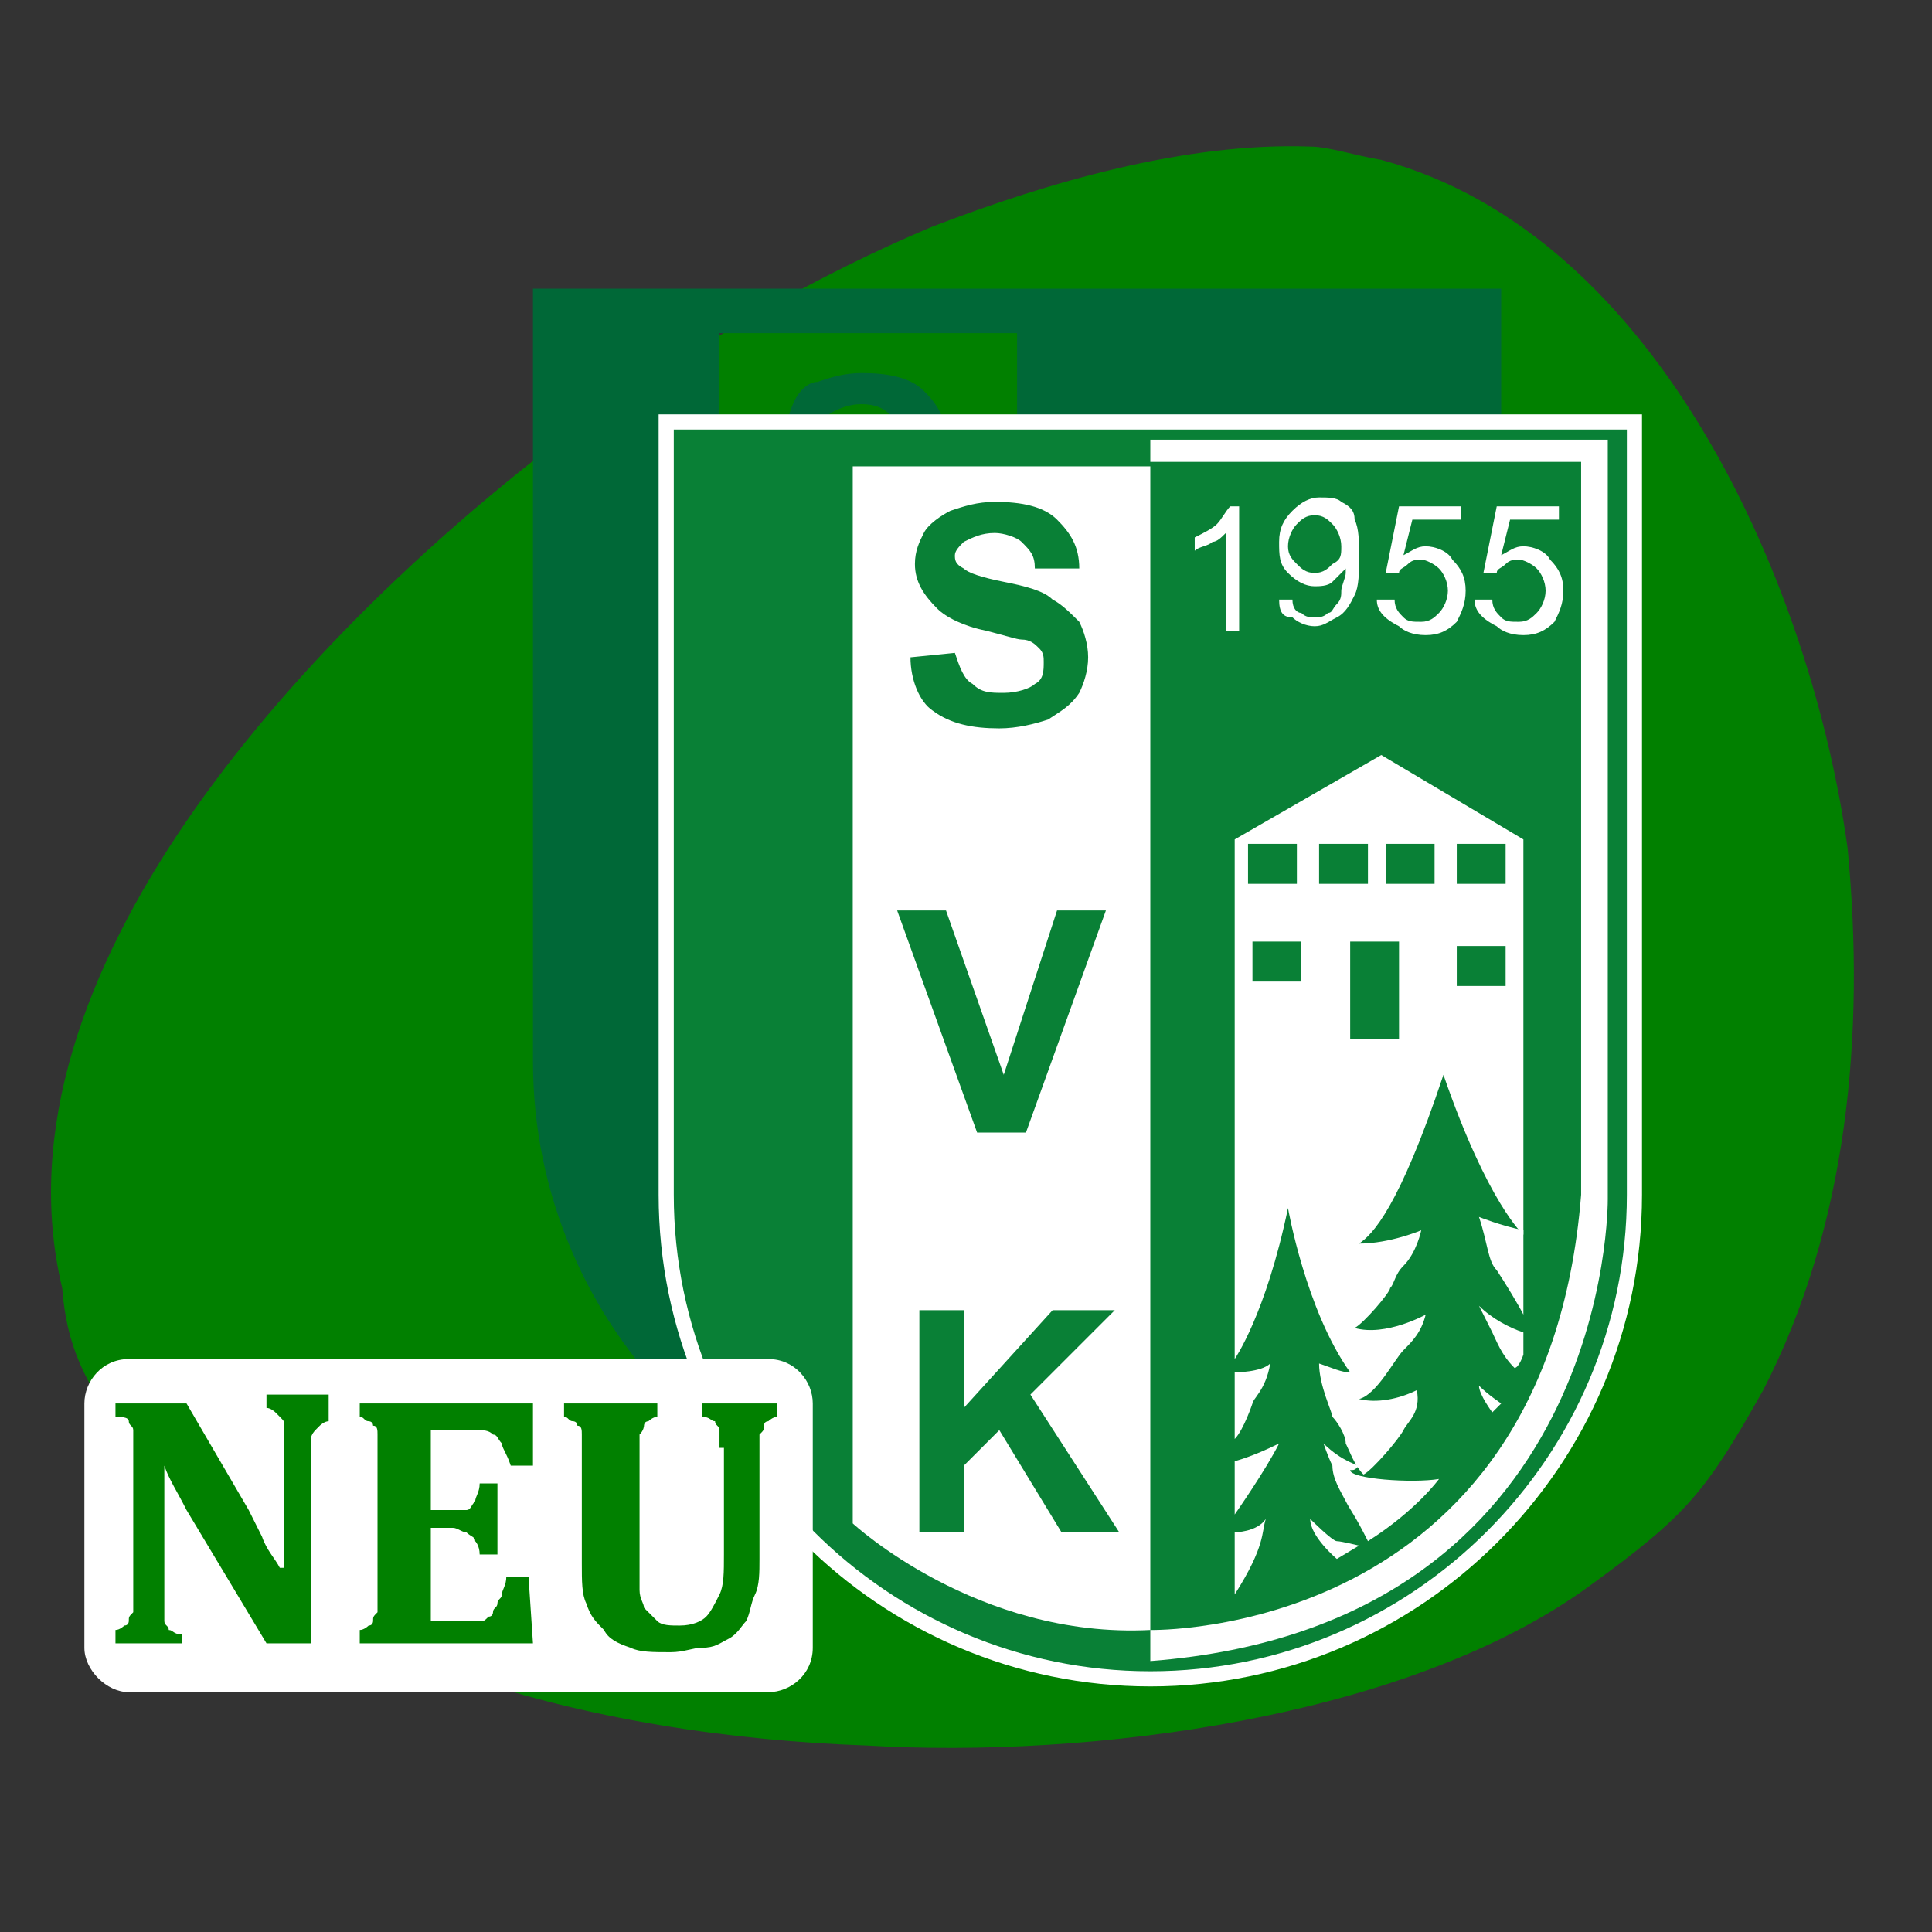 <?xml version="1.0" encoding="utf-8"?>
<!-- Generator: Adobe Illustrator 21.1.0, SVG Export Plug-In . SVG Version: 6.00 Build 0)  -->
<svg version="1.1" id="Ebene_1" xmlns="http://www.w3.org/2000/svg" xmlns:xlink="http://www.w3.org/1999/xlink" x="0px" y="0px"
	 viewBox="0 0 43.5 43.5" style="enable-background:new 0 0 43.5 43.5;" xml:space="preserve">
<rect x="0" y="0" width="43.5" height="43.5" fill="#333333" stroke="none"/>
<style type="text/css">
	.st0{fill-rule:evenodd;clip-rule:evenodd;fill:#018000;}
	.st1{fill:#FFFFFF;}
	.st2{fill:#006837;}
	.st3{fill:#098036;stroke:#FFFFFF;stroke-width:0.341;stroke-miterlimit:10;}
	.st4{fill:#098036;}
	.st5{fill:#018000;}
</style>
<g>
	<path class="st0" d="M1.4,29C-0.3,21.9,7,14.3,12.1,10.3c2.7-2,5.8-3.9,8.9-5.2c2.6-1,5.7-1.9,8.5-1.8c0.4,0,1,0.2,1.6,0.3
		c6.3,1.7,9.7,9.7,10.5,15.5c0.4,4.2,0,8.5-1.9,12.2c-1.3,2.3-1.7,2.8-3.9,4.4c-4.1,3-11.3,3.9-16.3,3.6c-5.9-0.2-13.6-1.9-16.8-7.1
		C1.9,31.1,1.5,30.3,1.4,29L1.4,29z"/>
</g>
<g>
	<path class="st1" d="M22.9,7.5V6.9h10.3v17.1c0,0,0.1,9.6-10.3,10.4c0-0.2,0-0.7,0-0.7s8.9,0.2,9.7-9.8c0-1.2,0-16.5,0-16.5H22.9z"
		/>
	<g>
		<path class="st1" d="M24.9,11.2h-0.3V9c-0.1,0.1-0.2,0.2-0.3,0.2c-0.1,0.1-0.3,0.1-0.4,0.2V9.1C24,9,24.2,8.9,24.3,8.7
			c0.1-0.1,0.2-0.3,0.3-0.4h0.2V11.2z"/>
		<path class="st1" d="M25.8,10.5l0.3,0c0,0.2,0.1,0.3,0.2,0.3c0.1,0.1,0.2,0.1,0.3,0.1c0.1,0,0.2,0,0.3-0.1c0.1,0,0.1-0.1,0.2-0.2
			c0.1-0.1,0.1-0.2,0.1-0.3c0-0.1,0.1-0.3,0.1-0.4c0,0,0,0,0-0.1c-0.1,0.1-0.2,0.2-0.3,0.3c-0.1,0.1-0.3,0.1-0.4,0.1
			c-0.2,0-0.4-0.1-0.6-0.3c-0.2-0.2-0.2-0.4-0.2-0.7c0-0.3,0.1-0.5,0.3-0.7c0.2-0.2,0.4-0.3,0.6-0.3c0.2,0,0.4,0,0.5,0.1
			c0.2,0.1,0.3,0.2,0.3,0.4c0.1,0.2,0.1,0.5,0.1,0.8c0,0.4,0,0.7-0.1,0.9c-0.1,0.2-0.2,0.4-0.4,0.5c-0.2,0.1-0.3,0.2-0.5,0.2
			c-0.2,0-0.4-0.1-0.5-0.2C25.9,10.9,25.8,10.8,25.8,10.5z M27.2,9.3c0-0.2-0.1-0.4-0.2-0.5c-0.1-0.1-0.2-0.2-0.4-0.2
			c-0.2,0-0.3,0.1-0.4,0.2c-0.1,0.1-0.2,0.3-0.2,0.5c0,0.2,0.1,0.3,0.2,0.4c0.1,0.1,0.2,0.2,0.4,0.2c0.2,0,0.3-0.1,0.4-0.2
			C27.2,9.6,27.2,9.5,27.2,9.3z"/>
		<path class="st1" d="M28,10.5l0.4,0c0,0.2,0.1,0.3,0.2,0.4c0.1,0.1,0.2,0.1,0.4,0.1c0.2,0,0.3-0.1,0.4-0.2
			c0.1-0.1,0.2-0.3,0.2-0.5c0-0.2-0.1-0.4-0.2-0.5c-0.1-0.1-0.3-0.2-0.4-0.2c-0.1,0-0.2,0-0.3,0.1c-0.1,0.1-0.2,0.1-0.2,0.2l-0.3,0
			l0.3-1.5h1.4v0.3h-1.1l-0.2,0.8c0.2-0.1,0.3-0.2,0.5-0.2c0.2,0,0.5,0.1,0.6,0.3c0.2,0.2,0.3,0.4,0.3,0.7c0,0.3-0.1,0.5-0.2,0.7
			c-0.2,0.2-0.4,0.3-0.7,0.3c-0.3,0-0.5-0.1-0.6-0.2C28.1,10.9,28,10.7,28,10.5z"/>
		<path class="st1" d="M30.2,10.5l0.4,0c0,0.2,0.1,0.3,0.2,0.4c0.1,0.1,0.2,0.1,0.4,0.1c0.2,0,0.3-0.1,0.4-0.2
			c0.1-0.1,0.2-0.3,0.2-0.5c0-0.2-0.1-0.4-0.2-0.5c-0.1-0.1-0.3-0.2-0.4-0.2c-0.1,0-0.2,0-0.3,0.1c-0.1,0.1-0.2,0.1-0.2,0.2l-0.3,0
			l0.3-1.5h1.4v0.3h-1.1l-0.2,0.8c0.2-0.1,0.3-0.2,0.5-0.2c0.2,0,0.5,0.1,0.6,0.3c0.2,0.2,0.3,0.4,0.3,0.7c0,0.3-0.1,0.5-0.2,0.7
			c-0.2,0.2-0.4,0.3-0.7,0.3c-0.3,0-0.5-0.1-0.6-0.2C30.3,10.9,30.2,10.7,30.2,10.5z"/>
	</g>
	<g>
		<path class="st2" d="M19.5,12.6c-0.3,0-0.6-0.1-0.7-0.2c-0.2-0.2-0.3-0.4-0.4-0.7l-1,0.1c0.1,0.6,0.3,1,0.6,1.3
			c0.3,0.3,0.8,0.4,1.5,0.4c0.4,0,0.8-0.1,1.1-0.2c0.3-0.1,0.5-0.3,0.7-0.6c0.2-0.3,0.2-0.5,0.2-0.8c0-0.3-0.1-0.6-0.2-0.8
			c-0.1-0.2-0.3-0.4-0.6-0.5c-0.2-0.1-0.6-0.2-1.1-0.4c-0.5-0.1-0.8-0.2-0.9-0.3c-0.1-0.1-0.2-0.2-0.2-0.3c0-0.1,0.1-0.2,0.2-0.3
			c0.2-0.1,0.4-0.2,0.7-0.2c0.3,0,0.5,0.1,0.6,0.2c0.1,0.1,0.2,0.3,0.3,0.6l1,0c0-0.5-0.2-0.8-0.5-1.1c-0.3-0.3-0.8-0.4-1.4-0.4
			c-0.4,0-0.7,0.1-1,0.2C18.2,8.6,18,8.8,17.9,9c-0.1,0.2-0.2,0.5-0.2,0.7c0,0.4,0.2,0.7,0.5,1c0.2,0.2,0.6,0.4,1.1,0.5
			c0.4,0.1,0.7,0.2,0.8,0.2c0.2,0.1,0.3,0.1,0.4,0.2c0.1,0.1,0.1,0.2,0.1,0.3c0,0.2-0.1,0.3-0.2,0.5C20.1,12.6,19.9,12.6,19.5,12.6z
			"/>
		<polygon class="st2" points="20.8,26.5 18.7,28.7 18.7,26.5 17.7,26.5 17.7,31.5 18.7,31.5 18.7,30 19.6,29.1 20.9,31.5 
			22.2,31.5 20.3,28.4 22.1,26.5 		"/>
		<polygon class="st2" points="20.1,22.5 21.9,17.5 20.8,17.5 19.6,21.2 18.3,17.5 17.2,17.5 19,22.5 		"/>
		<path class="st2" d="M12,6.5v17.4c0,6,4.9,10.9,10.9,10.9c6,0,10.9-4.9,10.9-10.9V6.5H12z M22.9,33.7c-3.9,0.2-6.7-2.4-6.7-2.4
			V7.5h6.7C22.9,7.5,22.9,32.4,22.9,33.7z"/>
	</g>
	<path class="st1" d="M31.3,26.6v-1.9c-0.5-0.1-1-0.3-1-0.3c0.2,0.6,0.2,1,0.4,1.2C30.9,25.9,31.2,26.4,31.3,26.6z"/>
	<path class="st1" d="M31.3,27v0.5c0,0-0.1,0.3-0.2,0.3c-0.3-0.3-0.4-0.6-0.5-0.8c-0.1-0.2-0.3-0.6-0.3-0.6
		C30.6,26.7,31,26.9,31.3,27z"/>
	<path class="st1" d="M30.8,28.6c-0.1,0.1-0.2,0.2-0.2,0.2s-0.3-0.4-0.3-0.6C30.5,28.4,30.8,28.6,30.8,28.6z"/>
	<path class="st1" d="M29.4,30.3c0,0-0.5,0.7-1.6,1.4c-0.3-0.6-0.4-0.7-0.5-0.9c-0.1-0.2-0.3-0.5-0.3-0.8c-0.1-0.2-0.2-0.5-0.2-0.5
		c0.4,0.4,0.8,0.5,0.8,0.5c-0.1,0.1-0.1,0.1-0.2,0.1C27.4,30.3,28.8,30.4,29.4,30.3z"/>
	<path class="st1" d="M27.1,32.1l0.5-0.3c0,0-0.4-0.1-0.5-0.1c-0.1,0-0.6-0.5-0.6-0.5C26.5,31.6,27.1,32.1,27.1,32.1z"/>
	<path class="st1" d="M24.8,32.9v-1.4c0,0,0.5,0,0.7-0.3C25.4,31.5,25.5,31.8,24.8,32.9z"/>
	<path class="st1" d="M24.8,29.9v1.2c0,0,0.7-1,1-1.6C25.2,29.8,24.8,29.9,24.8,29.9z"/>
	<path class="st1" d="M24.8,29.4v-1.5c0,0,0.6,0,0.8-0.2c-0.1,0.6-0.4,0.8-0.4,0.9C25.2,28.6,25,29.2,24.8,29.4z"/>
	<path class="st1" d="M28.1,14l-3.3,1.9v11.7c0,0,0.7-1,1.2-3.4c0,0,0.4,2.3,1.4,3.7c-0.2,0-0.4-0.1-0.7-0.2c0,0.5,0.3,1.1,0.3,1.2
		c0.1,0.1,0.3,0.4,0.3,0.6c0.1,0.2,0.2,0.5,0.4,0.7c0.2-0.1,0.8-0.8,0.9-1c0.1-0.2,0.4-0.4,0.3-0.9c-0.4,0.2-0.9,0.3-1.3,0.2
		c0.4-0.1,0.8-0.9,1-1.1c0.2-0.2,0.4-0.4,0.5-0.8c0,0-0.9,0.5-1.6,0.3c0.2-0.1,0.8-0.8,0.8-0.9c0.1-0.1,0.1-0.3,0.3-0.5
		c0.3-0.3,0.4-0.8,0.4-0.8s-0.7,0.3-1.4,0.3c0.3-0.2,0.9-0.8,1.9-3.8c1,2.9,1.8,3.6,1.8,3.6v-8.9L28.1,14z M25.1,16h1.1v0.9h-1.1V16
		z M26.3,19.1h-1.1v-0.9h1.1V19.1z M26.7,16.9V16h1.1v0.9H26.7z M28.5,20.4h-1.1v-2.2h1.1V20.4z M29.3,16.9h-1.1V16h1.1V16.9z
		 M30.9,19.2h-1.1v-0.9h1.1V19.2z M30.9,16.9h-1.1V16h1.1V16.9z"/>
</g>
<g>
	<path class="st3" d="M15,9.5v17.4c0,6,4.9,10.9,10.9,10.9c6,0,10.9-4.9,10.9-10.9V9.5H15z"/>
	<path class="st1" d="M25.9,10.5h-6.7v23.8c0,0,2.8,2.6,6.7,2.4C25.9,35.4,25.9,10.5,25.9,10.5z"/>
	<path class="st1" d="M25.9,10.5V9.9h10.3v17.1c0,0,0.1,9.6-10.3,10.4c0-0.2,0-0.7,0-0.7s8.9,0.2,9.7-9.8c0-1.2,0-16.5,0-16.5H25.9z
		"/>
	<g>
		<path class="st1" d="M27.9,14.2h-0.3V12c-0.1,0.1-0.2,0.2-0.3,0.2c-0.1,0.1-0.3,0.1-0.4,0.2v-0.3c0.2-0.1,0.4-0.2,0.5-0.3
			c0.1-0.1,0.2-0.3,0.3-0.4h0.2V14.2z"/>
		<path class="st1" d="M28.8,13.5l0.3,0c0,0.2,0.1,0.3,0.2,0.3c0.1,0.1,0.2,0.1,0.3,0.1c0.1,0,0.2,0,0.3-0.1c0.1,0,0.1-0.1,0.2-0.2
			c0.1-0.1,0.1-0.2,0.1-0.3c0-0.1,0.1-0.3,0.1-0.4c0,0,0,0,0-0.1c-0.1,0.1-0.2,0.2-0.3,0.3c-0.1,0.1-0.3,0.1-0.4,0.1
			c-0.2,0-0.4-0.1-0.6-0.3c-0.2-0.2-0.2-0.4-0.2-0.7c0-0.3,0.1-0.5,0.3-0.7c0.2-0.2,0.4-0.3,0.6-0.3c0.2,0,0.4,0,0.5,0.1
			c0.2,0.1,0.3,0.2,0.3,0.4c0.1,0.2,0.1,0.5,0.1,0.8c0,0.4,0,0.7-0.1,0.9c-0.1,0.2-0.2,0.4-0.4,0.5c-0.2,0.1-0.3,0.2-0.5,0.2
			c-0.2,0-0.4-0.1-0.5-0.2C28.9,13.9,28.8,13.8,28.8,13.5z M30.2,12.3c0-0.2-0.1-0.4-0.2-0.5c-0.1-0.1-0.2-0.2-0.4-0.2
			c-0.2,0-0.3,0.1-0.4,0.2c-0.1,0.1-0.2,0.3-0.2,0.5c0,0.2,0.1,0.3,0.2,0.4c0.1,0.1,0.2,0.2,0.4,0.2c0.2,0,0.3-0.1,0.4-0.2
			C30.2,12.6,30.2,12.5,30.2,12.3z"/>
		<path class="st1" d="M31,13.5l0.4,0c0,0.2,0.1,0.3,0.2,0.4c0.1,0.1,0.2,0.1,0.4,0.1c0.2,0,0.3-0.1,0.4-0.2
			c0.1-0.1,0.2-0.3,0.2-0.5c0-0.2-0.1-0.4-0.2-0.5c-0.1-0.1-0.3-0.2-0.4-0.2c-0.1,0-0.2,0-0.3,0.1c-0.1,0.1-0.2,0.1-0.2,0.2l-0.3,0
			l0.3-1.5h1.4v0.3h-1.1l-0.2,0.8c0.2-0.1,0.3-0.2,0.5-0.2c0.2,0,0.5,0.1,0.6,0.3c0.2,0.2,0.3,0.4,0.3,0.7c0,0.3-0.1,0.5-0.2,0.7
			c-0.2,0.2-0.4,0.3-0.7,0.3c-0.3,0-0.5-0.1-0.6-0.2C31.1,13.9,31,13.7,31,13.5z"/>
		<path class="st1" d="M33.2,13.5l0.4,0c0,0.2,0.1,0.3,0.2,0.4c0.1,0.1,0.2,0.1,0.4,0.1c0.2,0,0.3-0.1,0.4-0.2
			c0.1-0.1,0.2-0.3,0.2-0.5c0-0.2-0.1-0.4-0.2-0.5c-0.1-0.1-0.3-0.2-0.4-0.2c-0.1,0-0.2,0-0.3,0.1c-0.1,0.1-0.2,0.1-0.2,0.2l-0.3,0
			l0.3-1.5h1.4v0.3h-1.1l-0.2,0.8c0.2-0.1,0.3-0.2,0.5-0.2c0.2,0,0.5,0.1,0.6,0.3c0.2,0.2,0.3,0.4,0.3,0.7c0,0.3-0.1,0.5-0.2,0.7
			c-0.2,0.2-0.4,0.3-0.7,0.3c-0.3,0-0.5-0.1-0.6-0.2C33.3,13.9,33.2,13.7,33.2,13.5z"/>
	</g>
	<g>
		<path class="st4" d="M20.7,34.5v-5h1v2.2l2-2.2h1.4l-1.9,1.9l2,3.1h-1.3l-1.4-2.3L21.7,33v1.5H20.7z"/>
	</g>
	<g>
		<path class="st4" d="M22,25.5l-1.8-5h1.1l1.3,3.7l1.2-3.7h1.1l-1.8,5H22z"/>
	</g>
	<g>
		<path class="st4" d="M20.5,14.8l1-0.1c0.1,0.3,0.2,0.6,0.4,0.7c0.2,0.2,0.4,0.2,0.7,0.2c0.3,0,0.6-0.1,0.7-0.2
			c0.2-0.1,0.2-0.3,0.2-0.5c0-0.1,0-0.2-0.1-0.3c-0.1-0.1-0.2-0.2-0.4-0.2c-0.1,0-0.4-0.1-0.8-0.2c-0.5-0.1-0.9-0.3-1.1-0.5
			c-0.3-0.3-0.5-0.6-0.5-1c0-0.3,0.1-0.5,0.2-0.7c0.1-0.2,0.4-0.4,0.6-0.5c0.3-0.1,0.6-0.2,1-0.2c0.6,0,1.1,0.1,1.4,0.4
			c0.3,0.3,0.5,0.6,0.5,1.1l-1,0c0-0.3-0.1-0.4-0.3-0.6c-0.1-0.1-0.4-0.2-0.6-0.2c-0.3,0-0.5,0.1-0.7,0.2c-0.1,0.1-0.2,0.2-0.2,0.3
			c0,0.1,0,0.2,0.2,0.3c0.1,0.1,0.4,0.2,0.9,0.3c0.5,0.1,0.9,0.2,1.1,0.4c0.2,0.1,0.4,0.3,0.6,0.5c0.1,0.2,0.2,0.5,0.2,0.8
			c0,0.3-0.1,0.6-0.2,0.8c-0.2,0.3-0.4,0.4-0.7,0.6c-0.3,0.1-0.7,0.2-1.1,0.2c-0.6,0-1.1-0.1-1.5-0.4C20.7,15.8,20.5,15.3,20.5,14.8
			z"/>
	</g>
	<path class="st1" d="M34.3,29.6v-1.9c-0.5-0.1-1-0.3-1-0.3c0.2,0.6,0.2,1,0.4,1.2C33.9,28.9,34.2,29.4,34.3,29.6z"/>
	<path class="st1" d="M34.3,30v0.5c0,0-0.1,0.3-0.2,0.3c-0.3-0.3-0.4-0.6-0.5-0.8c-0.1-0.2-0.3-0.6-0.3-0.6
		C33.6,29.7,34,29.9,34.3,30z"/>
	<path class="st1" d="M33.8,31.6c-0.1,0.1-0.2,0.2-0.2,0.2s-0.3-0.4-0.3-0.6C33.5,31.4,33.8,31.6,33.8,31.6z"/>
	<path class="st1" d="M32.4,33.3c0,0-0.5,0.7-1.6,1.4c-0.3-0.6-0.4-0.7-0.5-0.9c-0.1-0.2-0.3-0.5-0.3-0.8c-0.1-0.2-0.2-0.5-0.2-0.5
		c0.4,0.4,0.8,0.5,0.8,0.5c-0.1,0.1-0.1,0.1-0.2,0.1C30.4,33.3,31.8,33.4,32.4,33.3z"/>
	<path class="st1" d="M30.1,35.1l0.5-0.3c0,0-0.4-0.1-0.5-0.1c-0.1,0-0.6-0.5-0.6-0.5C29.5,34.6,30.1,35.1,30.1,35.1z"/>
	<path class="st1" d="M27.8,35.9v-1.4c0,0,0.5,0,0.7-0.3C28.4,34.5,28.5,34.8,27.8,35.9z"/>
	<path class="st1" d="M27.8,32.9v1.2c0,0,0.7-1,1-1.6C28.2,32.8,27.8,32.9,27.8,32.9z"/>
	<path class="st1" d="M27.8,32.4v-1.5c0,0,0.6,0,0.8-0.2c-0.1,0.6-0.4,0.8-0.4,0.9C28.2,31.6,28,32.2,27.8,32.4z"/>
	<path class="st1" d="M31.1,17l-3.3,1.9v11.7c0,0,0.7-1,1.2-3.4c0,0,0.4,2.3,1.4,3.7c-0.2,0-0.4-0.1-0.7-0.2c0,0.5,0.3,1.1,0.3,1.2
		c0.1,0.1,0.3,0.4,0.3,0.6c0.1,0.2,0.2,0.5,0.4,0.7c0.2-0.1,0.8-0.8,0.9-1c0.1-0.2,0.4-0.4,0.3-0.9c-0.4,0.2-0.9,0.3-1.3,0.2
		c0.4-0.1,0.8-0.9,1-1.1c0.2-0.2,0.4-0.4,0.5-0.8c0,0-0.9,0.5-1.6,0.3c0.2-0.1,0.8-0.8,0.8-0.9c0.1-0.1,0.1-0.3,0.3-0.5
		c0.3-0.3,0.4-0.8,0.4-0.8s-0.7,0.3-1.4,0.3c0.3-0.2,0.9-0.8,1.9-3.8c1,2.9,1.8,3.6,1.8,3.6v-8.9L31.1,17z M28.1,19h1.1v0.9h-1.1V19
		z M29.3,22.1h-1.1v-0.9h1.1V22.1z M29.7,19.9V19h1.1v0.9H29.7z M31.5,23.4h-1.1v-2.2h1.1V23.4z M32.3,19.9h-1.1V19h1.1V19.9z
		 M33.9,22.2h-1.1v-0.9h1.1V22.2z M33.9,19.9h-1.1V19h1.1V19.9z"/>
</g>
<g>
	<path class="st1" d="M17.3,38.1H2.9c-0.5,0-1-0.5-1-1v-5.5c0-0.5,0.4-1,1-1h14.4c0.6,0,1,0.5,1,1v5.5
		C18.3,37.7,17.8,38.1,17.3,38.1z"/>
	<g>
		<path class="st5" d="M7.4,31.7v0.3c-0.1,0-0.2,0.1-0.2,0.1c0,0-0.1,0.1-0.1,0.1c0,0-0.1,0.1-0.1,0.2c0,0.1,0,0.2,0,0.4V37H6
			L4.2,34c-0.2-0.4-0.4-0.7-0.5-1h0c0,0.6,0,1.2,0,1.8v1.3c0,0.2,0,0.3,0,0.4c0,0.1,0.1,0.1,0.1,0.2c0.1,0,0.1,0.1,0.3,0.1V37H2.6
			v-0.3c0.1,0,0.2-0.1,0.2-0.1c0.1,0,0.1-0.1,0.1-0.1c0-0.1,0-0.1,0.1-0.2c0-0.1,0-0.2,0-0.3v-3.4c0-0.2,0-0.3,0-0.4
			c0-0.1-0.1-0.1-0.1-0.2s-0.2-0.1-0.3-0.1v-0.3h1.6l1.4,2.4c0.1,0.2,0.2,0.4,0.3,0.6c0.1,0.3,0.3,0.5,0.4,0.7h0.1
			c0-0.6,0-1.3,0-2.1v-0.7c0-0.2,0-0.3,0-0.4c0-0.1,0-0.1-0.1-0.2c0,0-0.1-0.1-0.1-0.1c0,0-0.1-0.1-0.2-0.1v-0.3H7.4z"/>
		<path class="st5" d="M12,31.7v1.3h-0.5c-0.1-0.3-0.2-0.4-0.2-0.5c-0.1-0.1-0.1-0.2-0.2-0.2c-0.1-0.1-0.2-0.1-0.4-0.1H9.7V34h0.5
			c0.1,0,0.2,0,0.3,0c0.1,0,0.1-0.1,0.2-0.2c0-0.1,0.1-0.2,0.1-0.4h0.4V35h-0.4c0-0.2-0.1-0.3-0.1-0.3c0-0.1-0.1-0.1-0.2-0.2
			c-0.1,0-0.2-0.1-0.3-0.1H9.7v2.1h0.9c0.1,0,0.2,0,0.2,0c0.1,0,0.1,0,0.2-0.1c0.1,0,0.1-0.1,0.1-0.1c0-0.1,0.1-0.1,0.1-0.2
			c0-0.1,0.1-0.1,0.1-0.2c0-0.1,0.1-0.2,0.1-0.4h0.5L12,37H8.1v-0.3c0.1,0,0.2-0.1,0.2-0.1c0.1,0,0.1-0.1,0.1-0.1
			c0-0.1,0-0.1,0.1-0.2c0-0.1,0-0.2,0-0.3v-3.4c0-0.1,0-0.2,0-0.3c0-0.1,0-0.2-0.1-0.2c0-0.1-0.1-0.1-0.1-0.1
			c-0.1,0-0.1-0.1-0.2-0.1v-0.3H12z"/>
		<path class="st5" d="M16.2,32.6c0-0.2,0-0.3,0-0.4c0-0.1-0.1-0.1-0.1-0.2c-0.1,0-0.1-0.1-0.3-0.1v-0.3h1.7v0.3
			c-0.1,0-0.2,0.1-0.2,0.1c-0.1,0-0.1,0.1-0.1,0.1c0,0.1,0,0.1-0.1,0.2c0,0.1,0,0.2,0,0.3v2.5c0,0.3,0,0.6-0.1,0.8
			c-0.1,0.2-0.1,0.4-0.2,0.6c-0.1,0.1-0.2,0.3-0.4,0.4c-0.2,0.1-0.3,0.2-0.6,0.2c-0.2,0-0.4,0.1-0.7,0.1c-0.4,0-0.7,0-0.9-0.1
			c-0.3-0.1-0.5-0.2-0.6-0.4c-0.2-0.2-0.3-0.3-0.4-0.6c-0.1-0.2-0.1-0.5-0.1-0.9v-2.6c0-0.1,0-0.2,0-0.3c0-0.1,0-0.2-0.1-0.2
			c0-0.1-0.1-0.1-0.1-0.1c-0.1,0-0.1-0.1-0.2-0.1v-0.3h2.1v0.3c-0.1,0-0.2,0.1-0.2,0.1c-0.1,0-0.1,0.1-0.1,0.1c0,0,0,0.1-0.1,0.2
			c0,0.1,0,0.2,0,0.3v2.6c0,0.2,0,0.4,0,0.6c0,0.2,0.1,0.3,0.1,0.4c0.1,0.1,0.2,0.2,0.3,0.3c0.1,0.1,0.3,0.1,0.5,0.1
			c0.3,0,0.5-0.1,0.6-0.2c0.1-0.1,0.2-0.3,0.3-0.5c0.1-0.2,0.1-0.5,0.1-0.9V32.6z"/>
	</g>
</g>
</svg>
